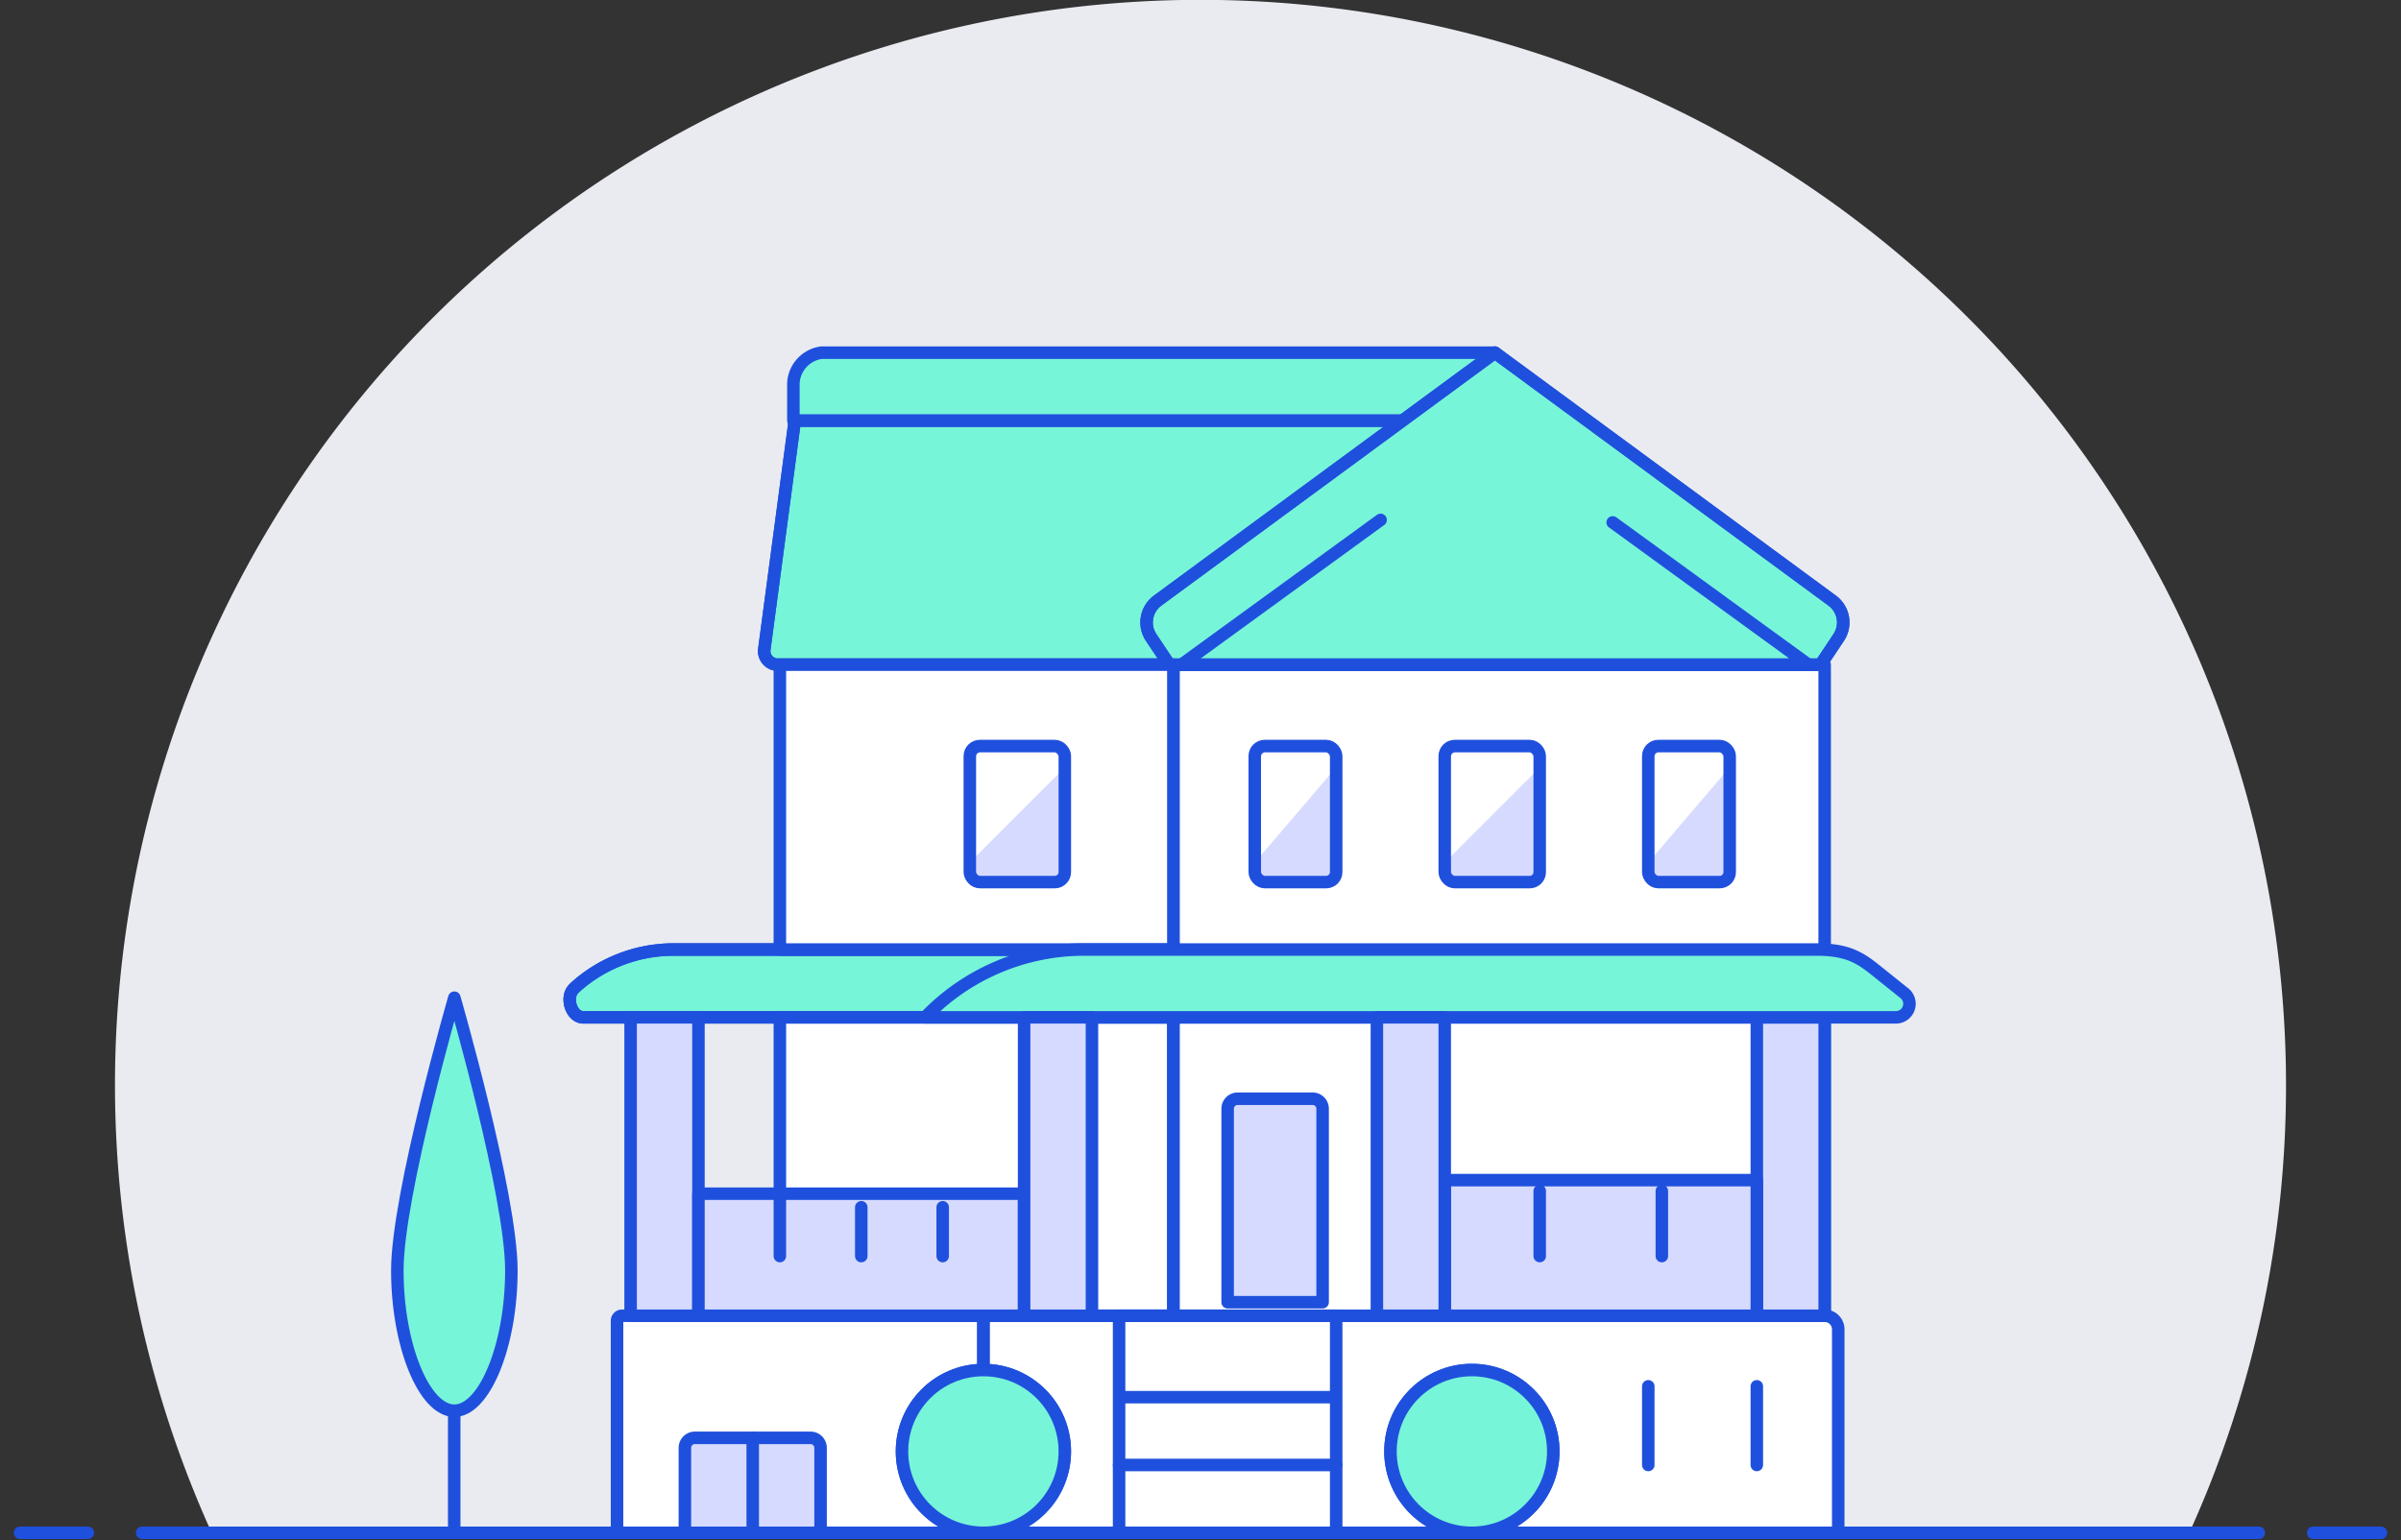 <svg xmlns="http://www.w3.org/2000/svg" viewBox="0 0 240 154">
<rect x="0" y="0" width="240" height="154" fill="#333333" stroke="none"/>
<path fill="#e9ebf0" d="M228.506 108.506a108.506 108.506 0 1 0-207.344 44.758h197.676a108.1 108.1 0 0 0 9.668-44.758"/>
<path fill="none" stroke="#1f50dd" stroke-linecap="round" stroke-linejoin="round" stroke-width="1.25" d="M14.207 153.264h211.586M2 153.264h6.782m222.436 0H238"/>
<path fill="#77f5d8" stroke="#1f50dd" stroke-linecap="round" stroke-linejoin="round" stroke-width="1.25" d="M117.287 101.724h-58.98c-1.209 0-1.814-2-.959-2.858l.177-.177a14.7 14.7 0 0 1 9.7-3.746h50.063z"/>
<path fill="#fff" d="M77.954 101.724h39.333v29.839H77.954zm-15.776 29.839H98.3v21.7H61.678v-21.2a.5.5 0 0 1 .5-.5m121.569 21.701H98.3v-21.7h84.092a1.356 1.356 0 0 1 1.356 1.357z"/>
<path fill="none" stroke="#1f50dd" stroke-linecap="round" stroke-linejoin="round" stroke-width="1.25" d="M183.747 153.264H98.3v-21.7h84.092a1.356 1.356 0 0 1 1.356 1.357z"/>
<path fill="#77f5d8" stroke="#1f50dd" stroke-linecap="round" stroke-linejoin="round" stroke-width="1.25" d="M79.446 42.046h70.393V66.46H77.74a1.356 1.356 0 0 1-1.34-1.536z"/>
<path fill="none" stroke="#1f50dd" stroke-linecap="round" stroke-linejoin="round" stroke-width="1.25" d="M79.446 42.046h70.393V66.46H77.74a1.356 1.356 0 0 1-1.34-1.536z"/>
<path fill="#77f5d8" stroke="#1f50dd" stroke-linecap="round" stroke-linejoin="round" stroke-width="1.25" d="M149.432 35.264H82.1a3.245 3.245 0 0 0-2.794 3.065v3.717h70.122z"/>
<path fill="#fff" stroke="#1f50dd" stroke-linecap="round" stroke-linejoin="round" stroke-width="1.25" d="M117.287 94.943h65.103v36.621h-65.103z"/>
<path fill="#fff" d="M117.287 66.46h65.103v35.264h-65.103z"/>
<path fill="none" stroke="#1f50dd" stroke-linecap="round" stroke-linejoin="round" stroke-width="1.25" d="M117.287 66.46h65.103v35.264h-65.103z"/>
<path fill="none" stroke="#1f50dd" stroke-linecap="round" stroke-linejoin="round" stroke-width="1.25" d="M117.287 101.724h-58.98c-1.209 0-1.814-2-.959-2.858l.177-.177a14.7 14.7 0 0 1 9.7-3.746h50.063z"/>
<path fill="#77f5d8" stroke="#1f50dd" stroke-linecap="round" stroke-linejoin="round" stroke-width="1.25" d="M116.88 66.46h65.1l1.811-2.716a2.713 2.713 0 0 0-.662-3.7l-33.7-24.781-33.7 24.781a2.714 2.714 0 0 0-.661 3.7z"/>
<path fill="none" stroke="#1f50dd" stroke-linecap="round" stroke-linejoin="round" stroke-width="1.25" d="m161.203 52.234 19.56 14.226m-62.662 0 19.901-14.474M116.88 66.46h65.1l1.811-2.716a2.713 2.713 0 0 0-.662-3.7l-33.7-24.781-33.7 24.781a2.714 2.714 0 0 0-.661 3.7zm-5.018 65.103h21.701v21.701h-21.701zm-49.684 0H98.3v21.7H61.678v-21.2a.5.5 0 0 1 .5-.5"/>
<path fill="#d6daff" d="M63.034 101.724h6.782v29.839h-6.782z"/>
<path fill="none" stroke="#1f50dd" stroke-linecap="round" stroke-linejoin="round" stroke-width="1.25" d="M63.034 101.724h6.782v29.839h-6.782z"/>
<path fill="#d6daff" stroke="#1f50dd" stroke-linecap="round" stroke-linejoin="round" stroke-width="1.25" d="M175.609 101.724h6.782v29.839h-6.782z"/>
<path fill="none" stroke="#1f50dd" stroke-linecap="round" stroke-linejoin="round" stroke-width="1.25" d="M77.954 101.724h39.333v29.839H77.954z"/>
<path fill="#fff" d="M77.954 66.46h39.333v28.483H77.954z"/>
<path fill="none" stroke="#1f50dd" stroke-linecap="round" stroke-linejoin="round" stroke-width="1.25" d="M77.954 66.46h39.333v28.483H77.954z"/>
<path fill="#77f5d8" stroke="#1f50dd" stroke-linecap="round" stroke-linejoin="round" stroke-width="1.25" d="M190.358 99.309a1.356 1.356 0 0 1-.848 2.415H92.467a22 22 0 0 1 15.717-6.781h73.4c3.52 0 4.663 1.076 6.511 2.555z"/>
<path fill="#d6daff" stroke="#1f50dd" stroke-linecap="round" stroke-linejoin="round" stroke-width="1.25" d="M123.713 109.862h7.494a1 1 0 0 1 1 1v19.345h-9.494v-19.345a1 1 0 0 1 1-1"/>
<path fill="none" stroke="#1f50dd" stroke-linecap="round" stroke-linejoin="round" stroke-width="1.25" d="M111.998 139.701h21.158m-21.294 6.782h21.701"/>
<circle cx="98.299" cy="145.126" r="8.138" fill="#77f5d8" stroke="#1f50dd" stroke-linecap="round" stroke-linejoin="round" stroke-width="1.25"/>
<circle cx="98.299" cy="145.126" r="8.138" fill="#77f5d8" stroke="#1f50dd" stroke-linecap="round" stroke-linejoin="round" stroke-width="1.25"/>
<circle cx="147.126" cy="145.126" r="8.138" fill="#77f5d8" stroke="#1f50dd" stroke-linecap="round" stroke-linejoin="round" stroke-width="1.25"/>
<circle cx="147.126" cy="145.126" r="8.138" fill="#77f5d8" stroke="#1f50dd" stroke-linecap="round" stroke-linejoin="round" stroke-width="1.25"/>
<path fill="none" stroke="#1f50dd" stroke-linecap="round" stroke-linejoin="round" stroke-width="1.25" d="M164.759 138.616v7.867m10.85-7.867v7.867"/>
<path fill="#d6daff" stroke="#1f50dd" stroke-linecap="round" stroke-linejoin="round" stroke-width="1.25" d="M69.46 143.77h11.563a1 1 0 0 1 1 1v8.494H68.46v-8.494a1 1 0 0 1 1-1"/>
<path fill="none" stroke="#1f50dd" stroke-linecap="round" stroke-linejoin="round" stroke-width="1.25" d="M75.241 143.77v9.494"/>
<path fill="#d6daff" stroke="#1f50dd" stroke-linecap="round" stroke-linejoin="round" stroke-width="1.25" d="M69.816 119.356h32.552v12.207H69.816zM144.414 118h31.195v13.563h-31.195z"/>
<path fill="none" stroke="#1f50dd" stroke-linecap="round" stroke-linejoin="round" stroke-width="1.25" d="M153.908 119.085v6.51m12.207-6.51v6.51m-80.023-4.882v4.882m-8.138-6.239v6.239m16.276-4.882v4.882m-48.828 15.462v12.106"/>
<path fill="#77f5d8" stroke="#1f50dd" stroke-linecap="round" stroke-linejoin="round" stroke-width="1.25" d="M51.116 127.026c0 7.531-2.7 14.031-5.7 14.031s-5.7-6.5-5.7-14.031 5.7-27.269 5.7-27.269 5.7 19.737 5.7 27.269"/>
<path fill="#d6daff" d="M102.368 101.724h6.782v29.839h-6.782z"/>
<path fill="none" stroke="#1f50dd" stroke-linecap="round" stroke-linejoin="round" stroke-width="1.25" d="M102.368 101.724h6.782v29.839h-6.782z"/>
<path fill="#d6daff" d="M137.632 101.724h6.782v29.839h-6.782z"/>
<path fill="none" stroke="#1f50dd" stroke-linecap="round" stroke-linejoin="round" stroke-width="1.25" d="M137.632 101.724h6.782v29.839h-6.782z"/>
<rect width="9.494" height="13.602" x="96.943" y="74.598" fill="#d6daff" rx="1"/>
<path fill="#fff" d="M103.724 74.6h-4.069a2.71 2.71 0 0 0-2.712 2.712v8.177a2.6 2.6 0 0 0 .125.619l9.273-9.273a2.675 2.675 0 0 0-2.617-2.235"/>
<rect width="9.494" height="13.602" x="96.943" y="74.598" fill="none" stroke="#1f50dd" stroke-linecap="round" stroke-linejoin="round" stroke-width="1.25" rx="1"/>
<rect width="8.138" height="13.602" x="125.425" y="74.598" fill="#d6daff" rx="1"/>
<path fill="#fff" d="M130.851 74.6h-2.713a2.713 2.713 0 0 0-2.713 2.712v8.177a2.6 2.6 0 0 0 .125.619l7.917-9.273a2.674 2.674 0 0 0-2.616-2.235"/>
<rect width="8.138" height="13.602" x="125.425" y="74.598" fill="none" stroke="#1f50dd" stroke-linecap="round" stroke-linejoin="round" stroke-width="1.25" rx="1"/>
<rect width="9.494" height="13.602" x="144.414" y="74.598" fill="#d6daff" rx="1"/>
<path fill="#fff" d="M151.2 74.6h-4.069a2.71 2.71 0 0 0-2.712 2.712v8.177a2.6 2.6 0 0 0 .125.619l9.273-9.273A2.675 2.675 0 0 0 151.2 74.6"/>
<rect width="9.494" height="13.602" x="144.414" y="74.598" fill="none" stroke="#1f50dd" stroke-linecap="round" stroke-linejoin="round" stroke-width="1.25" rx="1"/>
<rect width="8.138" height="13.602" x="164.759" y="74.598" fill="#d6daff" rx="1"/>
<path fill="#fff" d="M170.184 74.6h-2.713a2.71 2.71 0 0 0-2.712 2.712v8.177a2.6 2.6 0 0 0 .125.619l7.917-9.273a2.675 2.675 0 0 0-2.617-2.235"/>
<rect width="8.138" height="13.602" x="164.759" y="74.598" fill="none" stroke="#1f50dd" stroke-linecap="round" stroke-linejoin="round" stroke-width="1.25" rx="1"/>
</svg>
